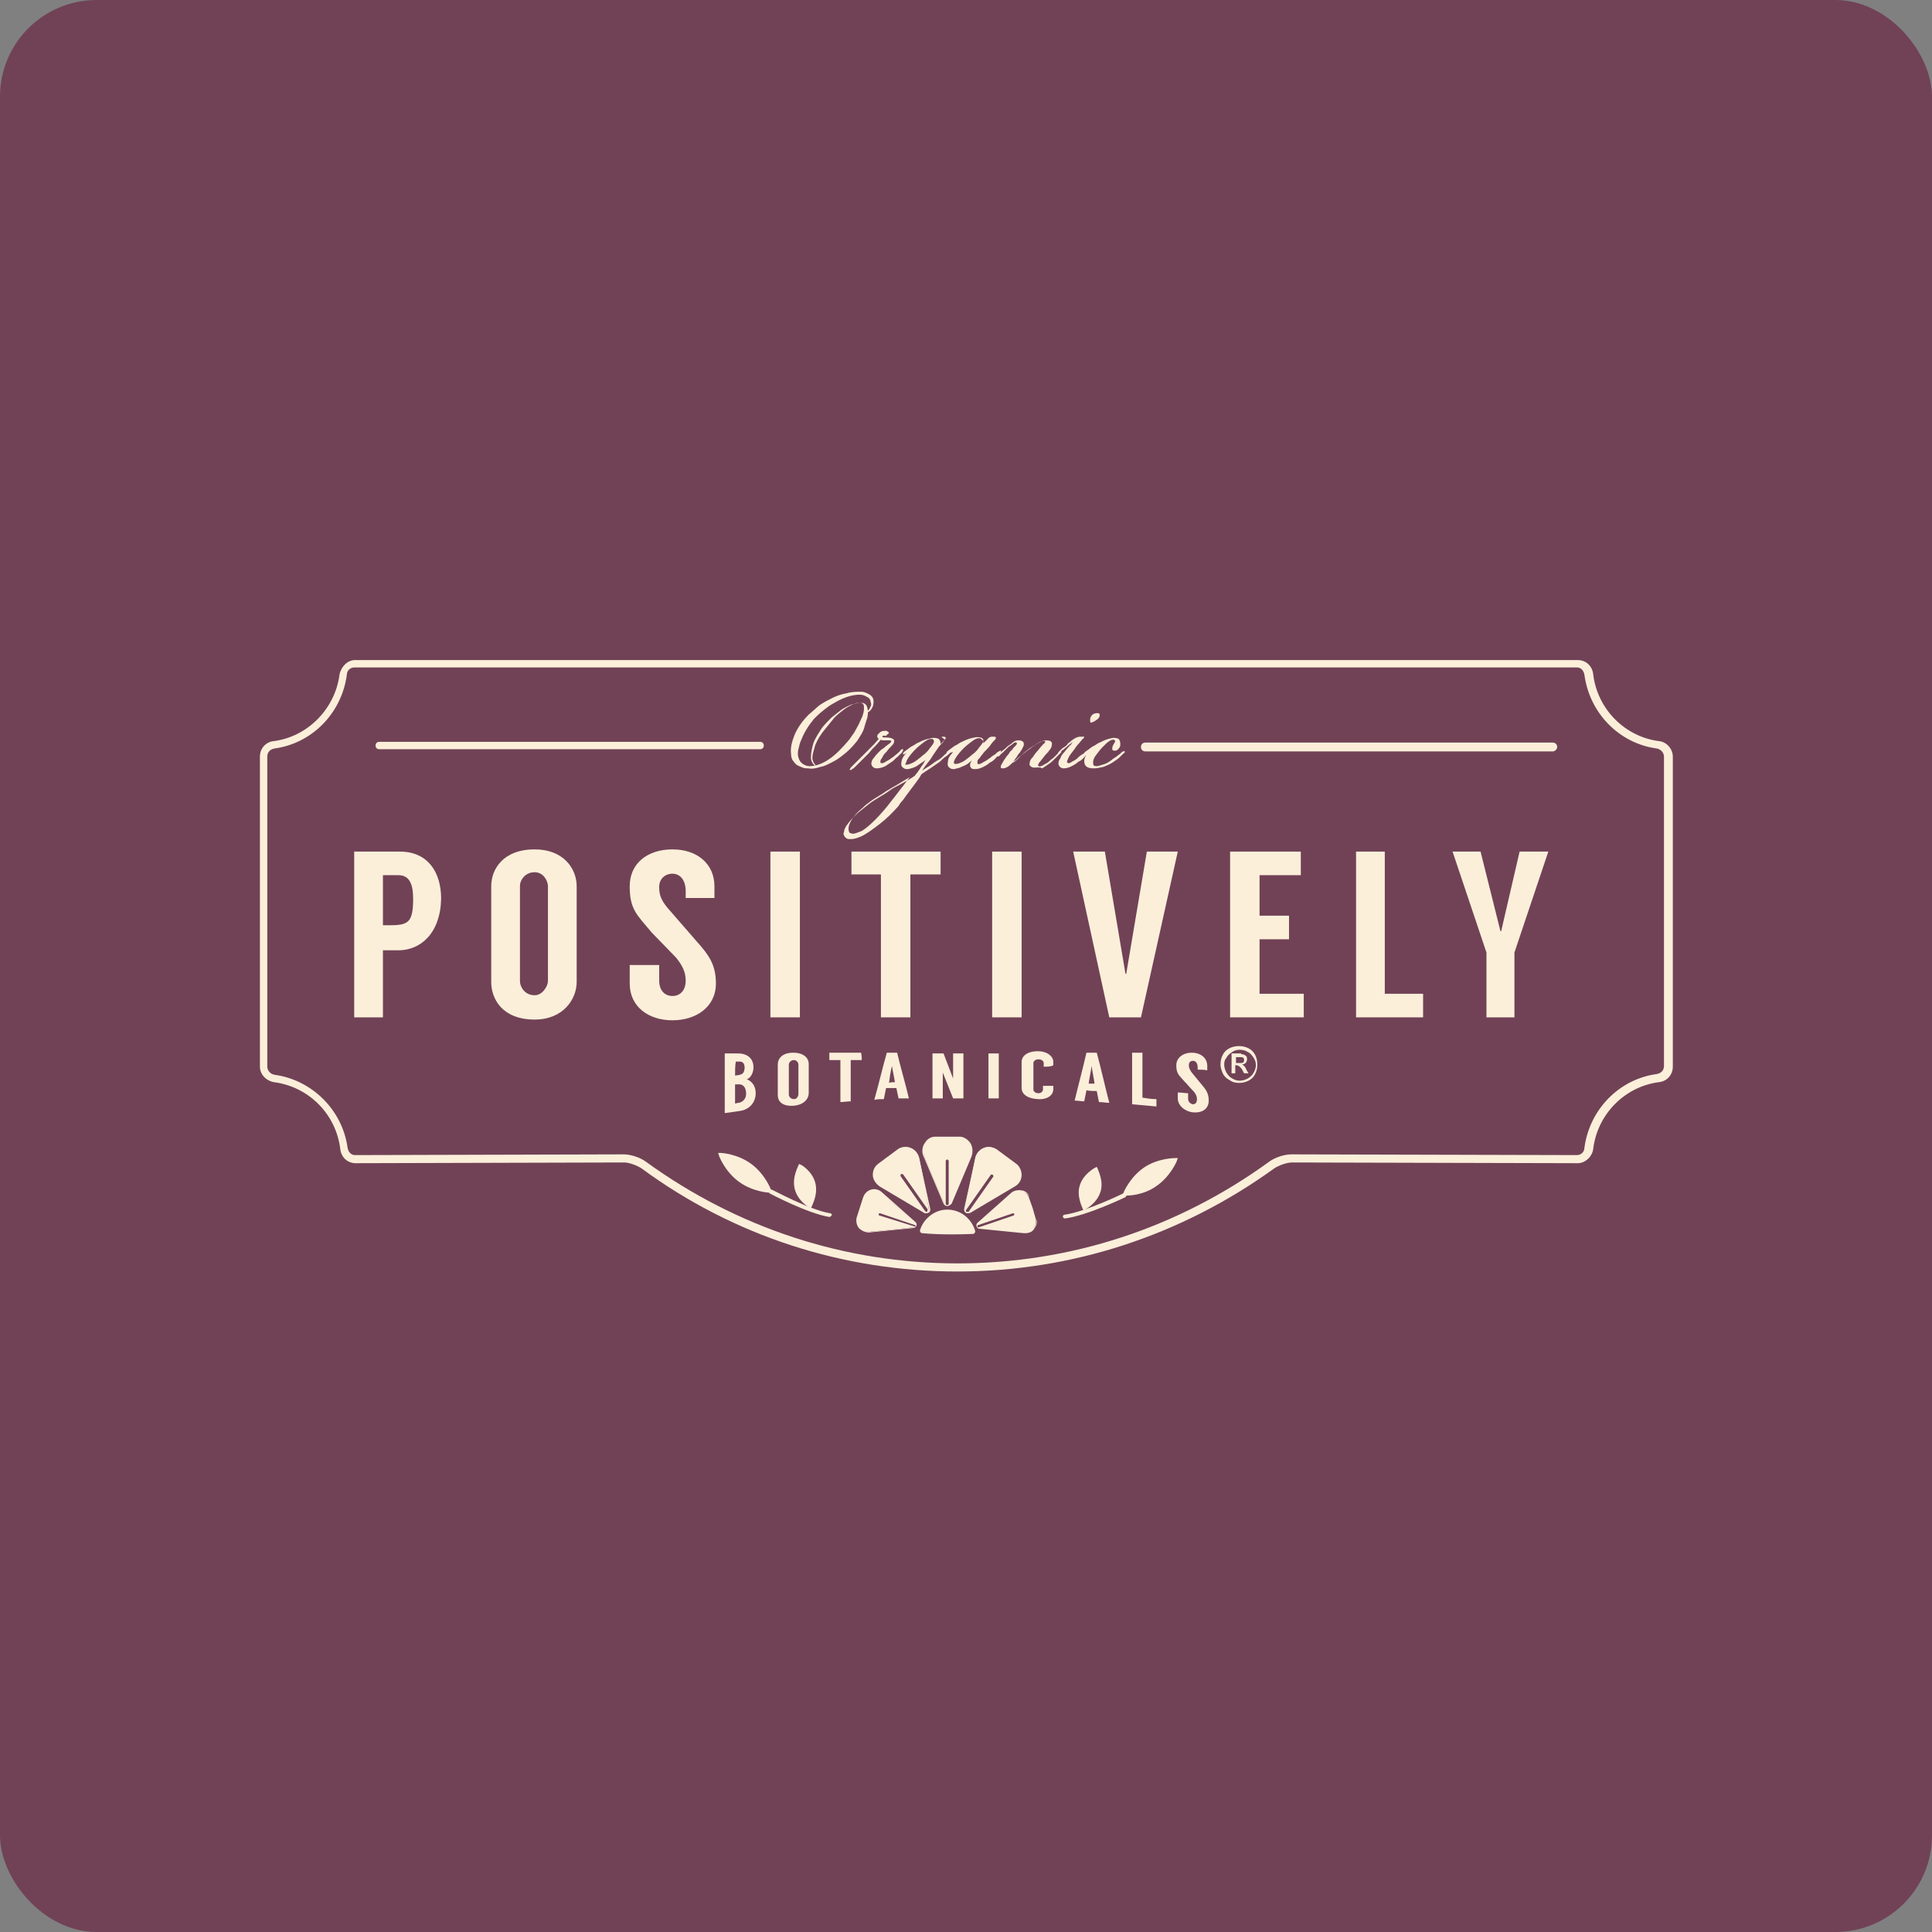 <svg xmlns="http://www.w3.org/2000/svg" fill="none" viewBox="0 0 400 400" height="400" width="400">
<rect x="0" y="0" width="400" height="400" fill="#808080" stroke="none"/>
<rect fill="#714256" rx="20" height="400" width="400"></rect>
<g clip-path="url(#clip0_311_819)">
<path fill="#714256" d="M343.747 149.777C338.256 149.014 333.986 144.591 333.223 139.101C332.766 135.593 329.868 133 326.512 133H73.335C69.98 133 67.082 135.593 66.624 139.101C65.862 144.591 61.591 149.014 56.101 149.777C52.593 150.234 50 153.132 50 156.64V220.85C50 224.205 52.593 227.255 56.101 227.713C61.591 228.475 66.014 232.898 66.777 238.389C67.234 241.897 70.132 244.49 73.487 244.49L129.156 244.337C129.461 244.337 130.376 244.642 130.681 244.795C150.508 259.284 173.843 266.91 198.246 266.91C222.649 266.91 245.984 259.284 265.811 244.795C266.116 244.642 267.031 244.337 267.336 244.337L326.665 244.49C330.02 244.49 332.918 241.897 333.376 238.389C334.138 232.898 338.409 228.475 343.899 227.713C347.407 227.255 350 224.357 350 220.85V156.64C349.847 153.132 347.255 150.234 343.747 149.777Z"></path>
<path fill="#FBEFDA" d="M129.156 238.999C130.529 238.999 132.511 239.609 133.732 240.524C152.644 254.25 174.911 261.571 198.246 261.571C221.581 261.571 243.849 254.25 262.761 240.524C263.981 239.609 265.963 238.999 267.336 238.999L326.512 239.151C327.275 239.151 328.038 238.541 328.038 237.626C329.105 229.695 335.206 223.442 342.984 222.374C343.899 222.222 344.509 221.612 344.509 220.697V156.64C344.509 155.877 343.899 155.115 342.984 154.962C335.206 153.895 329.105 147.641 328.038 139.71C327.885 138.795 327.275 138.185 326.512 138.185H73.335C72.572 138.185 71.81 138.795 71.81 139.71C70.742 147.641 64.642 153.895 56.863 154.962C55.948 155.115 55.338 155.725 55.338 156.64V220.849C55.338 221.612 55.948 222.374 56.863 222.527C64.642 223.595 70.895 229.848 71.962 237.626C72.115 238.541 72.725 239.151 73.487 239.151L129.156 238.999ZM198.246 263.249C174.606 263.249 151.881 255.928 132.816 241.897C131.901 241.286 130.224 240.676 129.309 240.676L73.64 240.829C71.962 240.829 70.59 239.609 70.437 237.779C69.522 230.61 63.879 224.967 56.711 224.052C55.033 223.747 53.813 222.374 53.813 220.849V156.64C53.813 154.962 55.033 153.589 56.711 153.437C63.727 152.522 69.37 146.726 70.285 139.71C70.59 138.033 71.962 136.66 73.487 136.66H326.665C328.343 136.66 329.715 137.88 329.868 139.71C330.783 146.879 336.426 152.522 343.442 153.437C345.119 153.589 346.34 155.115 346.34 156.64V220.849C346.34 222.527 345.119 223.9 343.442 224.052C336.426 224.967 330.783 230.61 329.868 237.779C329.715 239.456 328.19 240.829 326.665 240.829L267.489 240.676C266.421 240.676 264.743 241.286 263.828 241.897C244.611 255.776 221.886 263.249 198.246 263.249Z"></path>
<path fill="#FBEFDA" d="M157.372 155.115H78.521C78.063 155.115 77.758 154.81 77.758 154.352C77.758 153.895 78.063 153.59 78.521 153.59H157.372C157.829 153.59 158.134 153.895 158.134 154.352C158.134 154.81 157.829 155.115 157.372 155.115Z"></path>
<path fill="#FBEFDA" d="M321.479 155.572H237.138C236.68 155.572 236.223 155.267 236.223 154.657C236.223 154.2 236.528 153.742 237.138 153.742H321.479C321.937 153.742 322.395 154.047 322.395 154.657C322.395 155.115 321.937 155.572 321.479 155.572Z"></path>
<path fill="#FBEFDA" d="M168.2 156.793C168.2 157.098 168.2 157.403 168.353 157.555C168.353 157.708 168.505 158.013 168.658 158.165L168.81 158.318V158.47C168.81 158.47 168.658 158.47 168.505 158.318C168.2 158.013 167.895 157.555 167.895 156.793C167.895 156.03 168.048 155.115 168.353 154.047C168.658 152.98 169.42 151.912 170.183 150.692C170.793 149.929 171.556 149.167 172.166 148.557C172.928 147.947 173.691 147.337 174.301 146.879C175.064 146.422 175.674 146.117 176.436 145.812C177.046 145.659 177.656 145.506 178.266 145.506C178.876 145.506 179.334 145.812 179.487 146.269C179.639 146.727 179.792 147.337 179.639 148.099C179.639 148.404 179.487 148.862 179.334 149.319C179.182 149.777 179.029 150.235 178.876 150.845C178.724 151.302 178.419 151.912 178.114 152.37C177.809 152.827 177.504 153.437 177.046 153.895C176.436 154.657 175.674 155.42 174.911 156.03C174.148 156.64 173.386 157.25 172.471 157.708C171.556 158.165 170.793 158.623 169.878 158.775C168.963 159.08 168.2 159.233 167.285 159.08C166.98 159.08 166.523 159.08 166.218 158.928C165.76 158.775 165.455 158.623 165.15 158.47C164.845 158.318 164.54 158.013 164.235 157.555C163.93 157.25 163.777 156.64 163.777 156.03C163.625 154.81 163.93 153.59 164.54 152.065C165.15 150.692 166.065 149.319 167.438 147.947C168.2 147.337 168.963 146.574 169.725 145.964C170.641 145.354 171.556 144.896 172.471 144.439C173.386 143.981 174.453 143.676 175.369 143.524C176.284 143.219 177.351 143.219 178.266 143.219C179.029 143.219 179.487 143.524 180.097 143.829C180.554 144.134 180.859 144.591 180.859 145.201C180.859 145.506 180.859 145.812 180.707 146.269C180.554 146.574 180.402 146.879 180.249 147.032C180.249 147.032 180.097 147.184 179.944 147.337C179.842 147.438 179.741 147.438 179.639 147.337V147.184C179.639 147.184 179.792 147.032 179.944 146.879C180.097 146.727 180.097 146.422 180.249 146.269C180.402 145.964 180.402 145.659 180.249 145.354C180.249 144.896 179.944 144.439 179.487 144.286C179.029 143.981 178.571 143.829 177.961 143.829C177.199 143.829 176.284 143.981 175.369 144.286C174.453 144.591 173.538 145.049 172.776 145.506C171.861 145.964 171.098 146.574 170.336 147.184C169.573 147.794 168.963 148.404 168.505 148.862C167.895 149.624 167.438 150.235 166.98 150.997C166.523 151.76 166.218 152.37 165.913 153.132C165.608 153.742 165.455 154.505 165.302 155.115C165.15 155.725 165.15 156.335 165.302 156.793C165.455 157.403 165.76 157.86 166.218 158.165C166.675 158.47 167.133 158.623 167.59 158.623C168.81 158.623 170.183 158.165 171.556 157.25C172.928 156.335 174.301 154.963 175.826 153.132C176.131 152.675 176.589 152.065 176.894 151.607C177.199 150.997 177.504 150.54 177.809 149.929C178.114 149.319 178.266 148.862 178.571 148.252C178.724 147.794 178.876 147.184 178.876 146.727C178.876 146.269 178.876 145.964 178.724 145.812C178.571 145.659 178.419 145.506 178.114 145.506C177.656 145.506 177.199 145.506 176.589 145.812C175.979 146.117 175.369 146.422 174.759 146.879C174.148 147.337 173.386 147.947 172.776 148.557C172.013 149.472 171.403 150.235 170.793 150.997C169.878 152.065 169.268 153.132 168.81 154.2C168.505 155.268 168.2 156.183 168.2 156.793Z"></path>
<path fill="#FBEFDA" d="M185.13 153.437C185.13 153.742 184.977 154.047 184.672 154.352C184.367 154.657 183.91 155.115 183.604 155.572C183.299 155.877 182.994 156.182 182.842 156.487C182.689 156.792 182.537 157.097 182.384 157.25C182.232 157.555 182.232 157.86 182.384 158.012H182.689C182.842 158.012 182.994 157.86 183.147 157.86C183.299 157.707 183.604 157.555 183.91 157.402C184.215 157.25 184.52 156.945 184.825 156.792C185.587 156.182 186.197 155.725 186.502 155.267C186.502 155.267 186.655 155.115 186.807 155.115C186.96 155.115 186.96 154.962 186.96 155.115V155.42C186.858 155.521 186.807 155.623 186.807 155.725C186.655 155.877 186.35 156.182 185.892 156.64C185.435 156.945 185.13 157.402 184.672 157.707C184.215 158.012 183.757 158.318 183.299 158.623C182.689 158.928 182.079 159.08 181.469 159.08C181.164 159.08 180.859 158.928 180.707 158.775C180.554 158.623 180.402 158.318 180.402 158.165C180.402 157.707 180.554 157.25 181.012 156.792C181.317 156.335 181.774 155.877 182.079 155.572C182.232 155.42 182.537 155.115 182.842 154.962C183.147 154.81 183.299 154.505 183.604 154.352C183.757 154.2 184.062 154.047 184.215 153.895C184.367 153.742 184.52 153.59 184.52 153.59C184.52 153.437 184.52 153.284 184.215 153.284H182.689C182.588 153.284 182.486 153.234 182.384 153.132C182.079 153.437 181.774 153.895 181.317 154.352C180.859 154.81 180.402 155.267 179.944 155.877C179.639 156.182 179.334 156.487 179.029 156.792C178.724 157.097 178.419 157.402 178.114 157.707C177.809 158.012 177.504 158.318 177.199 158.623C176.894 158.928 176.741 159.08 176.436 159.233C176.284 159.385 176.131 159.538 175.979 159.385C175.826 159.385 175.979 159.233 176.131 158.928C176.589 158.47 177.046 158.012 177.656 157.402C178.266 156.792 178.876 156.182 179.487 155.572C179.944 155.115 180.402 154.657 180.859 154.2C181.317 153.742 181.622 153.284 181.927 152.979C181.774 152.827 181.622 152.674 181.622 152.522C181.622 152.369 181.622 152.064 181.927 151.912C182.232 151.454 182.689 151.302 183.299 151.302C183.452 151.302 183.604 151.302 183.757 151.454C183.91 151.454 183.91 151.607 184.062 151.759C183.96 151.861 183.859 151.963 183.757 152.064C183.604 152.064 183.604 152.217 183.452 152.369C182.842 152.217 182.689 152.369 182.689 152.522C182.689 152.674 182.842 152.674 183.147 152.674C183.604 152.674 184.062 152.674 184.52 152.827C184.977 152.979 185.13 153.132 185.13 153.437Z"></path>
<path fill="#FBEFDA" d="M187.722 158.318C188.027 158.318 188.485 158.165 189.095 157.86C189.705 157.555 190.163 157.097 190.773 156.64C191.078 156.335 191.383 156.182 191.688 155.877C191.993 155.572 192.298 155.267 192.45 154.962C192.755 154.657 192.908 154.352 193.061 154.2C193.213 153.895 193.366 153.742 193.366 153.59C193.366 153.132 193.213 152.98 192.755 152.98C192.45 152.98 191.993 153.132 191.383 153.59C190.773 154.047 190.163 154.505 189.553 155.115C188.79 155.877 188.332 156.487 188.027 156.945C187.722 157.403 187.57 157.86 187.57 158.013C187.265 158.318 187.417 158.318 187.722 158.318ZM188.332 160.91C187.875 161.215 187.265 161.52 186.807 161.825C186.35 162.131 185.74 162.436 185.282 162.741C184.672 163.046 184.062 163.503 183.452 163.808C182.842 164.266 182.079 164.723 181.317 165.181C180.554 165.638 179.792 166.248 179.181 166.706C178.571 167.316 177.961 167.774 177.351 168.384C176.894 168.994 176.436 169.451 176.131 170.061C175.826 170.671 175.674 171.129 175.674 171.587C175.674 172.044 175.826 172.502 176.131 172.502C176.436 172.654 176.741 172.654 177.199 172.502C177.656 172.349 177.961 172.197 178.419 172.044C179.181 171.587 180.097 170.824 181.164 169.756C182.232 168.689 183.452 167.316 184.825 165.486C185.587 164.571 186.197 163.656 186.96 162.741C187.417 162.131 187.875 161.52 188.332 160.91ZM190.925 159.538C191.383 159.233 191.84 158.928 192.603 158.47C193.213 158.013 193.823 157.555 194.433 157.25C194.891 156.945 195.196 156.64 195.501 156.335C195.806 156.03 196.263 155.725 196.568 155.267C196.721 155.267 196.721 155.115 196.873 155.115C196.975 155.013 197.026 155.013 197.026 155.115V155.42C196.924 155.521 196.873 155.623 196.873 155.725C196.568 156.03 196.263 156.335 195.806 156.64C195.348 156.945 195.043 157.25 194.586 157.708C193.976 158.165 193.213 158.623 192.603 159.08C191.84 159.538 191.23 159.995 190.773 160.3C190.468 160.91 190.01 161.52 189.553 162.131C189.095 162.741 188.638 163.351 188.18 163.961C187.722 164.571 187.265 165.181 186.96 165.638C186.502 166.096 186.197 166.553 186.045 166.859C184.825 168.231 183.604 169.451 182.232 170.519C180.859 171.587 179.792 172.349 178.724 172.959C177.809 173.417 176.894 173.722 176.284 173.722H175.674C175.521 173.722 175.216 173.569 175.064 173.417C174.911 173.264 174.759 173.112 174.759 172.959C174.606 172.807 174.606 172.502 174.759 172.197C174.759 171.739 175.064 171.129 175.674 170.366C176.131 169.756 176.741 169.146 177.504 168.384C178.266 167.774 179.029 167.164 179.792 166.553C180.554 165.943 181.317 165.486 182.079 165.028C182.842 164.571 183.604 164.113 184.215 163.656C184.825 163.198 185.435 162.893 186.045 162.588C186.655 162.283 187.112 161.978 187.722 161.673C188.18 161.368 188.79 161.063 189.4 160.605C189.553 160.453 189.705 160.148 190.01 159.843C190.163 159.538 190.468 159.233 190.62 158.928C190.773 158.623 191.078 158.318 191.23 158.013C191.383 157.708 191.535 157.403 191.688 157.25C191.23 157.708 190.62 158.013 190.01 158.47C189.4 158.928 188.638 159.08 188.027 159.233C187.57 159.233 187.265 159.233 186.96 158.928C186.655 158.775 186.502 158.318 186.655 157.708C186.655 157.403 186.807 157.097 186.96 156.792C187.112 156.487 187.417 156.182 187.722 155.725L187.417 156.03C187.265 156.03 187.265 156.182 187.112 156.182H186.96V156.03C186.96 155.877 187.112 155.877 187.112 155.725C187.265 155.572 187.57 155.42 187.722 155.267C187.875 155.115 188.18 154.962 188.332 154.81C188.485 154.657 188.79 154.505 189.095 154.352C189.4 154.2 189.705 153.895 190.163 153.742C190.773 153.437 191.383 153.132 192.145 152.98C192.755 152.827 193.366 152.674 193.823 152.827C194.128 152.827 194.433 152.98 194.586 153.285C194.738 153.59 194.738 153.742 194.738 154.047C195.196 153.59 195.501 153.285 195.653 153.132C194.738 152.522 194.891 152.522 195.196 152.522C195.806 152.522 195.958 152.674 195.653 153.132C195.348 153.59 195.043 153.895 194.738 154.2C194.433 154.505 194.128 154.962 193.823 155.42C193.518 155.877 193.061 156.487 192.603 157.25C191.993 158.013 191.383 158.775 190.925 159.538Z"></path>
<path fill="#FBEFDA" d="M202.669 152.827C202.364 152.827 201.906 152.98 201.296 153.437C200.686 153.895 200.076 154.352 199.466 154.962C198.704 155.725 198.246 156.335 197.941 156.792C197.636 157.25 197.483 157.708 197.483 157.86C197.483 158.165 197.636 158.165 197.941 158.165C198.246 158.165 198.704 158.013 199.314 157.708C199.924 157.403 200.381 156.945 200.991 156.487C201.296 156.182 201.601 156.03 201.906 155.725C202.211 155.42 202.517 155.115 202.669 154.81C202.974 154.505 203.127 154.2 203.279 154.047C203.432 153.742 203.584 153.59 203.584 153.437C203.279 153.132 203.127 152.827 202.669 152.827ZM203.584 153.895C204.042 153.437 204.347 153.132 204.652 152.827C204.957 152.522 205.262 152.522 205.567 152.522C205.872 152.522 206.177 152.522 206.177 152.674C206.177 152.827 206.177 152.98 206.024 153.132C205.719 153.437 205.414 153.742 205.109 154.2C204.804 154.657 204.347 155.115 203.889 155.572C203.584 155.877 203.432 156.182 203.127 156.487C202.974 156.792 202.822 156.945 202.517 157.25C202.364 157.403 202.364 157.708 202.364 157.86C202.364 158.013 202.364 158.165 202.517 158.165C202.669 158.165 202.669 158.318 202.822 158.165C202.974 158.165 203.127 158.013 203.279 158.013C203.432 157.86 203.737 157.708 204.042 157.555C204.347 157.403 204.652 157.097 204.957 156.945C205.262 156.64 205.719 156.335 206.024 156.182C206.329 155.877 206.482 155.725 206.787 155.572C206.939 155.572 206.939 155.42 207.092 155.42C207.245 155.42 207.245 155.267 207.245 155.42V155.725C207.143 155.826 207.092 155.928 207.092 156.03C206.939 156.182 206.482 156.487 206.177 156.945C205.719 157.403 205.414 157.708 204.957 157.86C204.652 158.165 204.194 158.47 203.584 158.775C202.974 159.08 202.517 159.233 201.906 159.233C201.601 159.233 201.296 159.233 201.144 159.08C200.991 158.928 200.839 158.775 200.839 158.47C200.839 158.318 200.839 158.013 200.991 157.86C201.144 157.555 201.144 157.403 201.449 157.25C201.144 157.403 200.991 157.708 200.686 157.86C200.381 158.165 200.076 158.318 199.771 158.47C199.466 158.623 199.009 158.775 198.704 158.928C198.399 159.08 197.941 159.08 197.636 159.233C197.178 159.233 196.873 159.233 196.568 158.928C196.263 158.775 196.111 158.318 196.263 157.708C196.263 157.097 196.568 156.487 197.331 155.725L196.416 155.877C196.263 155.877 196.263 156.03 196.111 156.03H195.958V155.877C195.958 155.725 196.111 155.725 196.111 155.572C196.263 155.42 196.568 155.267 196.721 155.115C196.873 154.962 197.178 154.81 197.331 154.657C197.483 154.505 197.788 154.352 198.094 154.2C198.399 154.047 198.704 153.742 199.161 153.59C199.771 153.285 200.381 152.98 201.144 152.827C201.754 152.674 202.364 152.522 202.822 152.674C203.127 152.674 203.432 152.827 203.584 153.132C203.584 153.285 203.584 153.59 203.584 153.895Z"></path>
<path fill="#FBEFDA" d="M214.108 158.928C213.803 158.928 213.498 158.775 213.345 158.623C213.193 158.47 213.04 158.165 213.193 158.013C213.193 157.555 213.345 157.25 213.803 156.793C214.108 156.335 214.413 155.877 214.718 155.572C215.023 155.267 215.175 154.962 215.48 154.657C215.785 154.352 215.938 154.047 216.243 153.895C216.243 153.742 216.396 153.742 216.396 153.59C216.396 153.437 216.396 153.437 216.243 153.437H215.785C215.633 153.437 215.48 153.59 215.328 153.59C215.023 153.742 214.565 154.047 214.108 154.352C213.65 154.657 213.04 154.962 212.583 155.42C212.125 155.725 211.82 156.03 211.515 156.335C211.21 156.64 210.905 156.793 210.6 157.098C210.295 157.403 209.99 157.555 209.685 157.86C209.38 158.165 209.075 158.47 208.617 158.775C208.312 158.928 208.007 159.08 207.702 159.08C207.397 159.08 207.245 159.08 207.245 158.928C207.092 158.928 207.245 158.775 207.245 158.47C207.397 158.165 207.702 157.708 207.855 157.403C208.16 156.945 208.465 156.488 208.77 156.182C209.075 155.725 209.227 155.42 209.532 155.267C209.685 154.962 209.99 154.657 210.295 154.352C210.6 154.047 210.6 153.895 210.447 153.742C210.447 153.742 210.295 153.59 210.142 153.742C210.041 153.742 209.939 153.793 209.837 153.895C209.685 154.047 209.38 154.2 209.227 154.352C208.922 154.505 208.77 154.657 208.465 154.962C208.16 155.267 208.007 155.42 207.702 155.725C207.397 156.03 207.092 156.182 206.94 156.488C206.787 156.488 206.787 156.64 206.634 156.64H206.482V156.488C206.482 156.335 206.634 156.335 206.634 156.335C206.939 156.03 207.245 155.725 207.55 155.42C208.007 155.115 208.312 154.81 208.617 154.505C209.075 154.2 209.532 153.895 209.837 153.59C210.295 153.285 210.6 153.285 211.057 153.285C211.362 153.285 211.668 153.437 211.82 153.59C211.973 153.742 211.973 153.895 211.973 154.2C211.973 154.352 211.82 154.657 211.668 154.962C211.515 155.267 211.362 155.42 211.21 155.725C210.905 156.03 210.6 156.488 210.447 156.793C210.142 157.098 209.99 157.555 209.685 157.86H209.837C210.295 157.555 210.752 157.098 211.21 156.64C211.668 156.182 212.278 155.725 212.888 155.267C213.498 154.81 214.108 154.352 214.87 153.895C215.633 153.437 216.243 153.285 216.701 153.285C217.463 153.285 217.921 153.59 217.768 154.2C217.768 154.505 217.616 154.962 217.311 155.267C217.006 155.725 216.701 156.03 216.396 156.335C215.785 157.098 215.48 157.555 215.175 157.86C214.87 158.318 214.87 158.47 215.023 158.623C215.175 158.623 215.175 158.775 215.48 158.623C215.633 158.623 215.785 158.47 215.938 158.47C216.09 158.318 216.396 158.165 216.701 158.013C217.006 157.86 217.311 157.555 217.616 157.25C217.921 157.098 218.226 156.793 218.531 156.488C218.836 156.182 219.141 155.877 219.293 155.725C219.446 155.725 219.446 155.572 219.598 155.572H219.751C219.751 155.572 219.751 155.725 219.598 155.877L219.293 156.182C219.141 156.335 218.836 156.64 218.378 157.098C217.921 157.555 217.616 157.86 217.158 158.165C216.701 158.47 216.243 158.775 215.785 159.08C215.328 158.775 214.718 158.928 214.108 158.928Z"></path>
<path fill="#FBEFDA" d="M227.224 147.642C227.529 147.642 227.682 147.794 227.682 147.947C227.682 148.099 227.682 148.404 227.529 148.557C227.377 148.862 227.072 149.014 226.614 149.319C226.309 149.472 226.004 149.624 225.852 149.624C225.699 149.472 225.699 149.319 225.699 149.167C225.699 148.862 225.699 148.709 225.852 148.404C226.004 148.099 226.157 147.947 226.462 147.794C226.462 147.794 226.767 147.642 227.224 147.642ZM222.191 153.59C222.039 153.59 221.886 153.742 221.581 154.047C221.276 154.2 220.971 154.505 220.819 154.657C220.513 154.81 220.361 155.115 220.056 155.267C219.751 155.42 219.598 155.725 219.293 156.03C219.141 156.183 218.988 156.183 218.988 156.183V156.03C218.988 156.03 219.141 155.877 219.141 155.725C219.141 155.725 219.293 155.572 219.598 155.267C219.751 155.115 220.056 154.81 220.361 154.657C220.666 154.505 220.971 154.2 221.124 153.895C221.429 153.742 221.734 153.437 221.886 153.285C222.344 152.98 222.801 152.675 222.954 152.675C223.259 152.522 223.564 152.522 223.869 152.522H224.479C224.479 152.522 224.479 152.827 224.174 152.98C223.869 153.285 223.564 153.742 223.259 154.047C222.954 154.352 222.649 154.81 222.344 155.267C221.734 156.03 221.276 156.64 221.124 157.098C220.971 157.555 220.819 157.708 220.971 157.86C221.124 158.013 221.124 158.013 221.276 158.013C221.429 158.013 221.581 157.86 221.734 157.86C221.886 157.708 222.191 157.555 222.496 157.403C222.801 157.25 223.106 156.945 223.259 156.793C223.564 156.488 224.021 156.183 224.326 156.03C224.631 155.725 224.784 155.572 225.089 155.42C225.241 155.42 225.241 155.267 225.394 155.267C225.547 155.267 225.547 155.115 225.547 155.267V155.572C225.445 155.674 225.394 155.776 225.394 155.877C225.241 156.03 224.784 156.335 224.479 156.793C224.021 157.25 223.716 157.555 223.259 157.708C222.954 158.013 222.496 158.318 221.886 158.623C221.276 158.928 220.819 159.08 220.208 159.08C219.903 159.08 219.598 158.928 219.446 158.775C219.293 158.623 219.141 158.318 219.141 158.165C219.141 157.86 219.141 157.708 219.293 157.403C219.446 157.098 219.598 156.945 219.598 156.793C219.751 156.488 219.903 156.183 220.208 155.877C220.513 155.572 220.666 155.267 220.971 154.962C221.276 154.657 221.429 154.352 221.734 154.2C221.886 153.895 222.039 153.59 222.191 153.59Z"></path>
<path fill="#FBEFDA" d="M226.462 159.081C225.089 159.081 224.479 158.623 224.479 157.555C224.479 157.25 224.631 156.793 224.784 156.488C224.936 156.03 225.241 155.725 225.547 155.42C225.445 155.522 225.343 155.623 225.241 155.725L224.936 156.03C224.784 156.03 224.784 156.183 224.631 156.183H224.479V156.03C224.479 155.878 224.631 155.878 224.631 155.725C224.784 155.573 225.089 155.42 225.241 155.268C225.394 155.115 225.699 154.963 225.852 154.81C226.004 154.658 226.309 154.505 226.614 154.352C226.919 154.2 227.224 153.895 227.682 153.742C228.292 153.437 228.902 153.132 229.512 152.98C230.122 152.827 230.58 152.675 231.037 152.827C231.495 152.827 231.647 152.98 231.8 153.285C231.952 153.59 231.952 153.895 231.952 154.2C231.952 154.505 231.8 154.81 231.495 155.115C231.19 155.42 231.037 155.42 230.732 155.42C230.427 155.42 230.275 155.268 230.275 155.115C230.275 154.963 230.275 154.658 230.427 154.352C230.58 154.047 230.732 153.742 230.885 153.59C230.885 153.437 230.885 153.285 230.58 153.132C230.427 153.132 230.122 153.132 229.664 153.437C229.207 153.742 228.902 154.047 228.292 154.658C227.834 155.115 227.377 155.725 226.919 156.335C226.462 156.945 226.309 157.403 226.309 157.86C226.309 158.47 226.462 158.623 227.072 158.623C227.377 158.623 227.682 158.47 228.292 158.318C228.902 158.165 229.512 157.86 230.275 157.25C230.58 156.945 231.037 156.793 231.342 156.488C231.8 156.183 232.105 155.878 232.257 155.725C232.257 155.725 232.41 155.573 232.562 155.573C232.715 155.573 232.715 155.42 232.867 155.573V155.725C232.867 155.878 232.715 155.878 232.562 156.03C232.41 156.183 232.105 156.488 231.8 156.793C231.495 157.098 231.037 157.403 230.58 157.708C229.97 158.165 229.207 158.47 228.444 158.775C227.834 158.928 227.072 159.081 226.462 159.081Z"></path>
<path fill="#FBEFDA" d="M80.503 191.566C84.469 191.566 85.536 191.109 85.536 186.076C85.536 183.33 84.926 181.195 82.486 181.195H79.283V191.566H80.503ZM82.486 196.752H79.283V210.631H73.335V176.314H82.791C88.587 176.314 91.332 180.585 91.332 186.076C91.18 193.244 87.061 196.752 82.486 196.752Z"></path>
<path fill="#FBEFDA" d="M113.447 183.483C113.447 182.415 112.532 180.585 110.702 180.585C108.566 180.585 107.651 182.415 107.651 183.33V203.157C107.651 204.225 108.566 206.055 110.702 206.055C112.379 206.055 113.447 204.072 113.447 203.157V183.483ZM119.395 183.483V203.31C119.395 206.818 116.65 211.088 110.702 211.088C103.991 211.088 101.703 206.818 101.703 203.31V183.483C101.703 179.975 104.143 175.857 110.702 175.857C116.802 175.857 119.395 179.975 119.395 183.483Z"></path>
<path fill="#FBEFDA" d="M141.967 185.923V184.55C141.967 182.11 140.747 180.89 139.222 180.89C137.697 180.89 136.477 181.958 136.477 183.635C136.477 185.16 136.782 186.228 138.155 187.906L144.255 194.921C146.695 197.667 148.221 199.65 148.221 203.615C148.221 208.495 144.103 211.241 139.222 211.241C134.342 211.241 130.376 208.495 130.376 203.615V199.802H136.477V203.005C136.477 205.14 137.697 206.208 139.222 206.208C140.747 206.208 141.967 205.14 141.967 203.005C141.967 201.175 141.205 199.802 139.985 198.277L134.952 193.091C131.749 189.278 130.376 188.211 130.376 183.483C130.376 178.755 134.037 175.857 139.222 175.857C144.408 175.857 147.916 178.907 147.916 183.483V185.923H141.967Z"></path>
<path fill="#FBEFDA" d="M165.608 176.314H159.507V210.631H165.608V176.314Z"></path>
<path fill="#FBEFDA" d="M194.738 181.042H188.485V210.631H182.384V181.042H176.284V176.314H194.738V181.042Z"></path>
<path fill="#FBEFDA" d="M211.515 176.314H205.414V210.631H211.515V176.314Z"></path>
<path fill="#FBEFDA" d="M236.223 210.631H229.664L222.191 176.314H228.749L233.02 201.632H233.172L237.443 176.314H243.849L236.223 210.631Z"></path>
<path fill="#FBEFDA" d="M260.778 181.195V189.583H266.878V194.464H260.778V205.75H269.929V210.631H254.677V176.314H269.319V181.195H260.778Z"></path>
<path fill="#FBEFDA" d="M294.637 205.75V210.631H280.758V176.314H286.706V205.75H294.637Z"></path>
<path fill="#FBEFDA" d="M313.549 210.631H307.753V197.209L300.737 176.314H306.533L310.651 192.786H310.803L314.616 176.314H320.564L313.549 197.209V210.631Z"></path>
<path fill="#FBEFDA" d="M152.949 228.323C153.864 228.17 154.474 227.408 154.474 226.492C154.474 225.272 154.016 224.357 152.644 224.51H152.186V228.475C152.339 228.475 152.644 228.323 152.949 228.323ZM152.186 222.679C153.864 222.527 154.016 222.222 154.169 221.154C154.169 220.239 153.864 219.782 153.101 219.782H152.339C152.186 220.697 152.186 221.764 152.186 222.679ZM156.457 226.34C156.457 228.17 155.236 229.695 153.254 230C152.186 230.153 151.118 230.305 150.051 230.458V218.104H152.796C154.779 218.104 155.999 219.172 155.999 221.002C155.999 221.917 155.541 223.137 154.626 223.442C155.694 223.9 156.457 224.815 156.457 226.34Z"></path>
<path fill="#FBEFDA" d="M165.302 220.392C165.302 220.087 164.997 219.477 164.387 219.477C163.625 219.477 163.32 220.087 163.32 220.392V226.645C163.32 226.95 163.625 227.56 164.387 227.56C164.997 227.56 165.302 226.95 165.302 226.493V220.392ZM167.438 220.239V226.34C167.438 227.408 166.523 228.78 164.235 228.933C161.795 229.085 161.032 227.865 161.032 226.798V220.392C161.032 219.172 161.947 217.952 164.235 217.952C166.523 217.952 167.438 219.172 167.438 220.239Z"></path>
<path fill="#FBEFDA" d="M178.419 219.477H176.131V228.018C175.369 228.018 174.759 228.17 173.996 228.17V219.477H171.708V217.952H178.266C178.419 218.562 178.419 219.019 178.419 219.477Z"></path>
<path fill="#FBEFDA" d="M185.282 224.052C185.13 222.985 184.825 221.765 184.672 220.697C184.367 221.917 184.215 222.985 184.062 224.205C184.367 224.052 184.825 224.052 185.282 224.052ZM185.587 225.272H183.452C183.299 226.035 183.147 226.798 182.994 227.56C182.384 227.56 181.622 227.56 181.012 227.713C181.927 224.51 182.689 221.155 183.604 217.952H185.74C186.502 221.155 187.417 224.205 188.18 227.408H186.045C185.892 226.798 185.74 226.035 185.587 225.272Z"></path>
<path fill="#FBEFDA" d="M199.466 218.104V227.408H197.331C196.568 225.577 195.958 223.9 195.196 222.069V227.408H193.061V218.104H195.348C195.958 219.782 196.721 221.612 197.331 223.29V218.104H199.466Z"></path>
<path fill="#FBEFDA" d="M206.787 227.408H204.652V218.104H206.787V227.408Z"></path>
<path fill="#FBEFDA" d="M216.09 220.849V220.087C216.09 219.782 215.785 219.324 215.023 219.324C214.26 219.324 213.955 219.782 213.955 220.087V225.577C213.955 225.882 214.26 226.34 215.023 226.34C215.633 226.34 215.938 225.882 215.938 225.577V224.815H218.073V225.577C218.073 226.492 217.158 227.713 214.87 227.56C212.43 227.408 211.515 226.34 211.515 225.272V219.782C211.515 218.867 212.43 217.646 214.87 217.646C217.006 217.646 218.073 218.867 218.073 219.782V220.544C217.616 220.849 216.853 220.849 216.09 220.849Z"></path>
<path fill="#FBEFDA" d="M226.614 224.357C226.462 223.137 226.157 221.917 226.004 220.697C225.852 221.917 225.547 223.137 225.394 224.357H226.614ZM227.072 225.883C226.309 225.883 225.699 225.883 224.936 225.73C224.784 226.493 224.631 227.255 224.479 228.018C223.869 228.018 223.106 227.865 222.496 227.865C223.259 224.662 224.174 221.307 224.936 217.952H227.072C227.987 221.307 228.749 224.815 229.664 228.323C228.902 228.323 228.292 228.17 227.529 228.17C227.377 227.408 227.224 226.645 227.072 225.883Z"></path>
<path fill="#FBEFDA" d="M239.426 227.56V229.085C237.748 228.933 236.07 228.78 234.392 228.628V217.952H236.528V227.255C237.443 227.408 238.358 227.56 239.426 227.56Z"></path>
<path fill="#FBEFDA" d="M247.966 221.46V221.002C247.966 220.087 247.509 219.629 247.051 219.629C246.441 219.629 246.136 219.934 246.136 220.544C246.136 221.002 246.289 221.46 246.746 222.07C247.509 222.985 248.119 223.747 248.882 224.662C249.797 225.73 250.254 226.493 250.254 227.865C250.254 229.695 248.729 230.458 247.051 230.305C245.374 230.153 243.849 228.933 243.849 227.408V226.188C244.611 226.188 245.374 226.34 245.984 226.34V227.408C245.984 228.17 246.441 228.475 246.899 228.628C247.509 228.628 247.814 228.323 247.814 227.56C247.814 226.95 247.509 226.34 247.051 225.883C246.441 225.272 245.831 224.51 245.221 223.9C244.001 222.527 243.543 222.222 243.543 220.544C243.543 219.019 244.916 217.952 246.746 217.952C248.577 217.952 249.949 219.019 249.949 220.697V221.612C249.492 221.46 248.729 221.46 247.966 221.46Z"></path>
<path fill="#FBEFDA" d="M202.364 254.861C202.517 255.471 202.059 256.233 201.296 256.233H197.789C195.348 256.233 193.061 256.081 190.773 255.928C190.01 255.928 189.553 255.166 189.858 254.556C190.62 251.81 193.061 249.828 196.111 249.828C199.161 249.828 201.601 251.963 202.364 254.861Z"></path>
<path fill="#714256" d="M196.111 250.438C193.518 250.438 191.23 252.268 190.468 254.708C190.468 254.861 190.468 255.013 190.62 255.166C190.62 255.166 190.773 255.318 190.925 255.318C194.433 255.623 197.941 255.623 201.449 255.471C201.601 255.471 201.754 255.318 201.754 255.318C201.906 255.166 201.906 255.013 201.906 254.861C201.144 252.268 198.856 250.438 196.111 250.438ZM197.789 256.844C195.348 256.844 193.06 256.691 190.62 256.539C190.163 256.539 189.705 256.234 189.4 255.776C189.095 255.318 189.095 254.861 189.095 254.403C190.01 251.353 192.755 249.218 195.806 249.218C199.009 249.218 201.906 251.506 202.669 254.556C202.822 255.013 202.669 255.623 202.364 255.929C202.059 256.386 201.601 256.539 201.144 256.539C200.229 256.844 199.009 256.844 197.789 256.844Z"></path>
<path fill="#FBEFDA" d="M196.721 249.218C196.416 249.828 195.806 249.828 195.501 249.218L192.908 243.117L191.383 239.457C190.62 237.626 191.84 235.491 193.518 235.491H198.704C200.534 235.491 201.754 237.626 200.839 239.457L199.314 243.117L196.721 249.218Z"></path>
<path fill="#FBEFDA" d="M193.518 235.643C192.755 235.643 192.145 236.101 191.688 236.711C191.23 237.474 191.078 238.541 191.383 239.456L195.501 249.217C195.653 249.37 195.806 249.522 195.958 249.522C196.111 249.522 196.263 249.37 196.416 249.217L200.534 239.456C200.839 238.541 200.839 237.474 200.229 236.711C199.771 236.101 199.161 235.643 198.399 235.643H193.518ZM196.111 249.675C195.806 249.675 195.501 249.522 195.348 249.217L191.23 239.456C190.773 238.541 190.925 237.321 191.535 236.559C191.993 235.796 192.755 235.338 193.671 235.338H198.704C199.466 235.338 200.229 235.796 200.839 236.559C201.449 237.474 201.449 238.541 201.144 239.456L197.026 249.217C196.721 249.522 196.416 249.675 196.111 249.675Z"></path>
<path fill="#714256" d="M196.111 249.522C195.958 249.522 195.806 249.37 195.806 249.217V240.371C195.806 240.219 195.958 240.066 196.111 240.066C196.263 240.066 196.416 240.219 196.416 240.371V249.217C196.416 249.37 196.263 249.522 196.111 249.522Z"></path>
<path fill="#FBEFDA" d="M192.298 250.285C192.45 250.895 191.84 251.353 191.383 251.048L185.74 247.54L182.384 245.557C180.707 244.49 180.402 242.202 181.927 240.982L184.062 239.457L186.197 237.931C187.722 236.864 189.858 237.779 190.315 239.762L191.078 243.574L192.298 250.285Z"></path>
<path fill="#FBEFDA" d="M187.417 237.626C186.96 237.626 186.502 237.779 186.197 238.084L182.079 241.134C181.469 241.592 181.164 242.354 181.164 243.117C181.164 244.032 181.774 244.947 182.537 245.405L191.535 250.743C191.688 250.895 191.993 250.895 192.145 250.743C192.298 250.59 192.45 250.438 192.298 250.133L190.01 239.762C189.858 238.847 189.095 238.084 188.332 237.779C187.875 237.779 187.57 237.626 187.417 237.626ZM191.688 251.2C191.535 251.2 191.383 251.2 191.23 251.048L182.232 245.71C181.317 245.1 180.707 244.185 180.707 243.27C180.707 242.354 181.012 241.592 181.774 240.982L185.892 237.932C186.502 237.474 187.417 237.321 188.332 237.626C189.248 237.932 190.01 238.847 190.315 239.914L192.603 250.285C192.603 250.59 192.603 250.895 192.298 251.048C191.993 251.2 191.84 251.2 191.688 251.2Z"></path>
<path fill="#714256" d="M191.84 250.895C191.739 250.895 191.637 250.845 191.535 250.743L186.502 243.575C186.35 243.422 186.502 243.27 186.502 243.117C186.655 242.965 186.807 243.117 186.96 243.117L191.993 250.285C192.145 250.438 191.993 250.59 191.993 250.743C191.993 250.845 191.942 250.895 191.84 250.895Z"></path>
<path fill="#FBEFDA" d="M189.553 253.183C190.01 253.488 189.705 254.098 189.248 254.098L183.452 254.708L180.097 255.013C178.419 255.166 177.046 253.641 177.504 252.116L178.114 249.98L178.876 247.845C179.334 246.32 181.469 245.862 182.689 247.083L185.13 249.37L189.553 253.183Z"></path>
<path fill="#FBEFDA" d="M181.012 246.625C180.859 246.625 180.554 246.625 180.402 246.777C179.792 246.93 179.182 247.387 179.029 247.998L177.656 252.268C177.504 252.878 177.656 253.641 178.114 254.098C178.571 254.708 179.334 255.013 180.249 255.013L189.4 254.098C189.553 254.098 189.705 253.946 189.705 253.793C189.705 253.641 189.705 253.488 189.553 253.336L182.689 247.235C182.232 246.777 181.622 246.625 181.012 246.625ZM179.944 255.166C179.181 255.166 178.419 254.861 177.809 254.251C177.351 253.641 177.199 252.878 177.351 252.115L178.724 247.845C179.029 247.082 179.487 246.625 180.249 246.32C181.164 246.015 182.079 246.32 182.689 246.93L189.553 253.031C189.705 253.183 189.858 253.488 189.705 253.793C189.553 254.098 189.4 254.251 189.095 254.251L179.944 255.166Z"></path>
<path fill="#714256" d="M189.4 253.945L182.079 251.658C181.927 251.658 181.927 251.505 181.927 251.353C181.927 251.2 182.079 251.2 182.232 251.2L189.4 253.64C189.553 253.64 189.553 253.793 189.553 253.945C189.705 253.945 189.553 253.945 189.4 253.945Z"></path>
<path fill="#FBEFDA" d="M202.822 254.251C202.364 254.251 202.059 253.641 202.517 253.336L206.787 249.523L209.227 247.235C210.447 246.015 212.583 246.472 213.04 247.997L213.803 250.133L214.413 252.268C214.87 253.793 213.498 255.318 211.82 255.166L208.465 254.861L202.822 254.251Z"></path>
<path fill="#FBEFDA" d="M211.057 246.625C210.447 246.625 209.99 246.778 209.532 247.235L202.669 253.336C202.517 253.488 202.517 253.641 202.517 253.793C202.517 253.946 202.669 254.098 202.822 254.098L211.973 255.013C212.735 255.013 213.498 254.708 214.108 254.098C214.565 253.488 214.718 252.878 214.565 252.268L213.193 247.998C213.04 247.388 212.43 246.93 211.82 246.778C211.515 246.625 211.362 246.625 211.057 246.625ZM212.278 255.318H211.973L202.822 254.403C202.517 254.403 202.364 254.251 202.212 253.946C202.059 253.641 202.212 253.336 202.364 253.183L209.227 247.083C209.837 246.472 210.752 246.32 211.668 246.472C212.43 246.625 213.04 247.235 213.193 247.998L214.565 252.268C214.87 253.031 214.565 253.793 214.108 254.403C213.803 255.013 213.04 255.318 212.278 255.318Z"></path>
<path fill="#714256" d="M202.669 254.098C202.517 254.098 202.364 254.098 202.364 253.945C202.364 253.793 202.364 253.64 202.517 253.64L209.685 251.2C209.837 251.2 209.99 251.2 209.99 251.353C209.99 251.505 209.99 251.658 209.837 251.658L202.669 254.098C202.771 254.098 202.771 254.098 202.669 254.098Z"></path>
<path fill="#FBEFDA" d="M200.686 250.895C200.229 251.2 199.619 250.743 199.771 250.133L201.144 243.574L201.906 239.762C202.364 237.779 204.499 236.864 206.024 237.931L208.16 239.457L210.295 240.982C211.82 242.049 211.515 244.49 209.837 245.557L206.482 247.54L200.686 250.895Z"></path>
<path fill="#FBEFDA" d="M204.804 237.626C204.499 237.626 204.194 237.626 203.889 237.779C202.974 238.084 202.364 238.847 202.212 239.762L199.924 250.133C199.924 250.285 199.924 250.59 200.076 250.743C200.229 250.895 200.381 250.895 200.686 250.743L209.685 245.405C210.447 244.947 211.057 244.032 211.057 243.117C211.057 242.354 210.752 241.592 210.142 241.134L206.024 238.084C205.719 237.779 205.262 237.626 204.804 237.626ZM200.381 251.2C200.229 251.2 200.076 251.2 199.924 251.048C199.619 250.895 199.619 250.59 199.619 250.285L201.906 239.914C202.059 238.847 202.822 238.084 203.889 237.626C204.652 237.321 205.567 237.474 206.329 237.932L210.447 240.982C211.057 241.439 211.515 242.354 211.515 243.27C211.515 244.337 210.905 245.252 209.99 245.71L200.991 251.048C200.686 251.2 200.534 251.2 200.381 251.2Z"></path>
<path fill="#714256" d="M200.229 250.895H200.076C199.924 250.743 199.924 250.59 200.076 250.438L205.109 243.27C205.262 243.117 205.414 243.117 205.567 243.27C205.719 243.422 205.719 243.575 205.567 243.727L200.534 250.895H200.229Z"></path>
<path fill="#FBEFDA" d="M171.708 251.963C167.133 251.201 159.659 247.235 159.354 247.083C159.202 246.93 159.049 246.778 159.202 246.473C159.354 246.32 159.507 246.167 159.812 246.32C159.964 246.32 167.438 250.438 171.861 251.201C172.166 251.201 172.318 251.506 172.166 251.658C172.013 251.811 171.861 251.963 171.708 251.963Z"></path>
<path fill="#FBEFDA" d="M168.505 245.1C169.115 247.388 167.743 249.828 167.743 249.828C167.743 249.828 165.455 248.455 164.845 246.167C164.235 243.88 165.608 241.439 165.608 241.439C165.608 241.439 167.895 242.66 168.505 245.1Z"></path>
<path fill="#FBEFDA" d="M165.76 241.745C165.455 242.355 164.692 244.185 165.15 245.862C165.608 247.54 167.133 248.76 167.743 249.218C168.048 248.608 168.81 246.778 168.353 245.1C167.895 243.422 166.37 242.202 165.76 241.745ZM167.895 250.133L167.59 249.98C167.438 249.98 165.15 248.608 164.54 246.167C163.93 243.727 165.302 241.439 165.302 241.287L165.455 240.982L165.76 241.134C165.913 241.134 168.2 242.507 168.81 244.947C169.42 247.388 168.048 249.675 168.048 249.828L167.895 250.133Z"></path>
<path fill="#FBEFDA" d="M155.236 241.134C158.134 243.269 159.202 246.472 159.202 246.472C159.202 246.472 155.846 246.32 152.949 244.337C150.051 242.202 148.983 238.999 148.983 238.999C148.983 238.999 152.491 238.999 155.236 241.134Z"></path>
<path fill="#FBEFDA" d="M149.593 239.456C150.051 240.372 151.271 242.659 153.254 244.032C155.236 245.557 157.677 246.015 158.744 246.015C158.287 245.1 157.067 242.812 155.084 241.439C153.101 239.914 150.661 239.456 149.593 239.456ZM159.812 246.93H159.354C159.202 246.93 155.846 246.777 152.949 244.642C150.051 242.507 148.831 239.304 148.831 239.151L148.678 238.694H149.136C149.288 238.694 152.644 238.846 155.541 240.982C158.439 243.117 159.659 246.32 159.659 246.472L159.812 246.93Z"></path>
<path fill="#FBEFDA" d="M220.513 252.268C220.361 252.268 220.056 252.115 220.056 251.963C220.056 251.658 220.208 251.505 220.361 251.505C224.784 250.895 232.562 247.082 232.562 247.082C232.715 246.93 233.02 247.082 233.172 247.235C233.325 247.387 233.172 247.692 233.02 247.845C232.715 247.997 225.089 251.658 220.513 252.268Z"></path>
<path fill="#FBEFDA" d="M223.869 245.405C223.259 247.693 224.479 250.133 224.479 250.133C224.479 250.133 226.919 248.913 227.529 246.625C228.139 244.337 226.919 241.897 226.919 241.897C226.919 241.897 224.479 243.117 223.869 245.405Z"></path>
<path fill="#FBEFDA" d="M226.767 242.354C226.157 242.812 224.631 243.88 224.021 245.557C223.564 247.235 224.174 249.065 224.479 249.675C225.089 249.218 226.614 248.15 227.224 246.472C227.682 244.795 227.072 242.964 226.767 242.354ZM224.326 250.59L224.174 250.285C224.174 250.133 222.801 247.692 223.564 245.405C224.326 242.964 226.767 241.744 226.767 241.744L227.072 241.592L227.224 241.897C227.224 242.049 228.597 244.49 227.834 246.777C227.072 249.218 224.631 250.438 224.631 250.438L224.326 250.59Z"></path>
<path fill="#FBEFDA" d="M237.29 242.049C234.392 244.032 233.172 247.235 233.172 247.235C233.172 247.235 236.528 247.235 239.426 245.252C242.323 243.269 243.543 240.066 243.543 240.066C243.543 240.066 240.188 240.066 237.29 242.049Z"></path>
<path fill="#FBEFDA" d="M242.933 240.524C241.866 240.677 239.426 240.982 237.443 242.354C235.308 243.727 234.087 245.862 233.63 246.93C234.698 246.777 237.138 246.472 239.12 245.1C241.256 243.575 242.476 241.439 242.933 240.524ZM233.02 247.54H232.41L232.562 247.083C232.562 246.93 233.935 243.727 236.833 241.744C239.731 239.762 243.238 239.762 243.391 239.762H243.848L243.696 240.219C243.696 240.372 242.323 243.575 239.426 245.557C236.68 247.54 233.477 247.54 233.02 247.54Z"></path>
<path fill="#FBEFDA" d="M256.812 220.087C257.117 220.087 257.27 220.087 257.422 219.934C257.575 219.782 257.575 219.629 257.575 219.477C257.575 219.324 257.575 219.172 257.422 219.019C257.27 218.867 257.117 218.867 256.812 218.867H255.897V220.087H256.812ZM256.965 218.257C257.422 218.257 257.728 218.409 257.88 218.562C258.185 218.714 258.185 219.019 258.185 219.324C258.185 219.629 258.033 219.934 257.88 220.087C257.728 220.239 257.422 220.392 257.117 220.392C257.27 220.392 257.422 220.545 257.575 220.697C257.728 220.85 257.88 221.002 258.033 221.46L258.49 222.222H257.575L257.422 221.917C257.27 221.612 257.117 221.307 256.965 221.155C256.812 221.002 256.66 220.85 256.507 220.697C256.355 220.697 256.202 220.545 256.05 220.545H255.745V222.222H254.982V218.104H256.965V218.257ZM253.457 220.392C253.457 221.002 253.61 221.46 253.915 222.07C254.22 222.527 254.525 222.985 255.135 223.29C255.592 223.595 256.202 223.747 256.66 223.747C257.27 223.747 257.728 223.595 258.338 223.29C258.795 222.985 259.253 222.68 259.558 222.07C259.863 221.612 260.015 221.002 260.015 220.545C260.015 219.934 259.863 219.477 259.558 219.019C259.253 218.562 258.948 218.104 258.338 217.799C257.88 217.494 257.27 217.342 256.66 217.342C256.05 217.342 255.592 217.494 255.135 217.799C254.677 218.104 254.22 218.409 253.915 219.019C253.61 219.324 253.457 219.782 253.457 220.392ZM252.694 220.392C252.694 219.629 252.847 219.019 253.152 218.409C253.457 217.799 253.915 217.342 254.525 217.037C255.135 216.732 255.745 216.579 256.507 216.579C257.27 216.579 257.88 216.732 258.49 217.037C259.1 217.342 259.558 217.799 259.863 218.409C260.168 219.019 260.32 219.629 260.32 220.392C260.32 221.155 260.168 221.765 259.863 222.375C259.558 222.985 259.1 223.442 258.49 223.747C257.88 224.052 257.27 224.205 256.507 224.205C255.745 224.205 255.135 224.052 254.525 223.595C253.915 223.29 253.457 222.832 253.152 222.222C252.999 221.765 252.694 221.155 252.694 220.392Z"></path>
</g>
<defs>
<clipPath id="clip0_311_819">
<rect transform="translate(50 133)" fill="white" height="133.91" width="300"></rect>
</clipPath>
</defs>
</svg>
